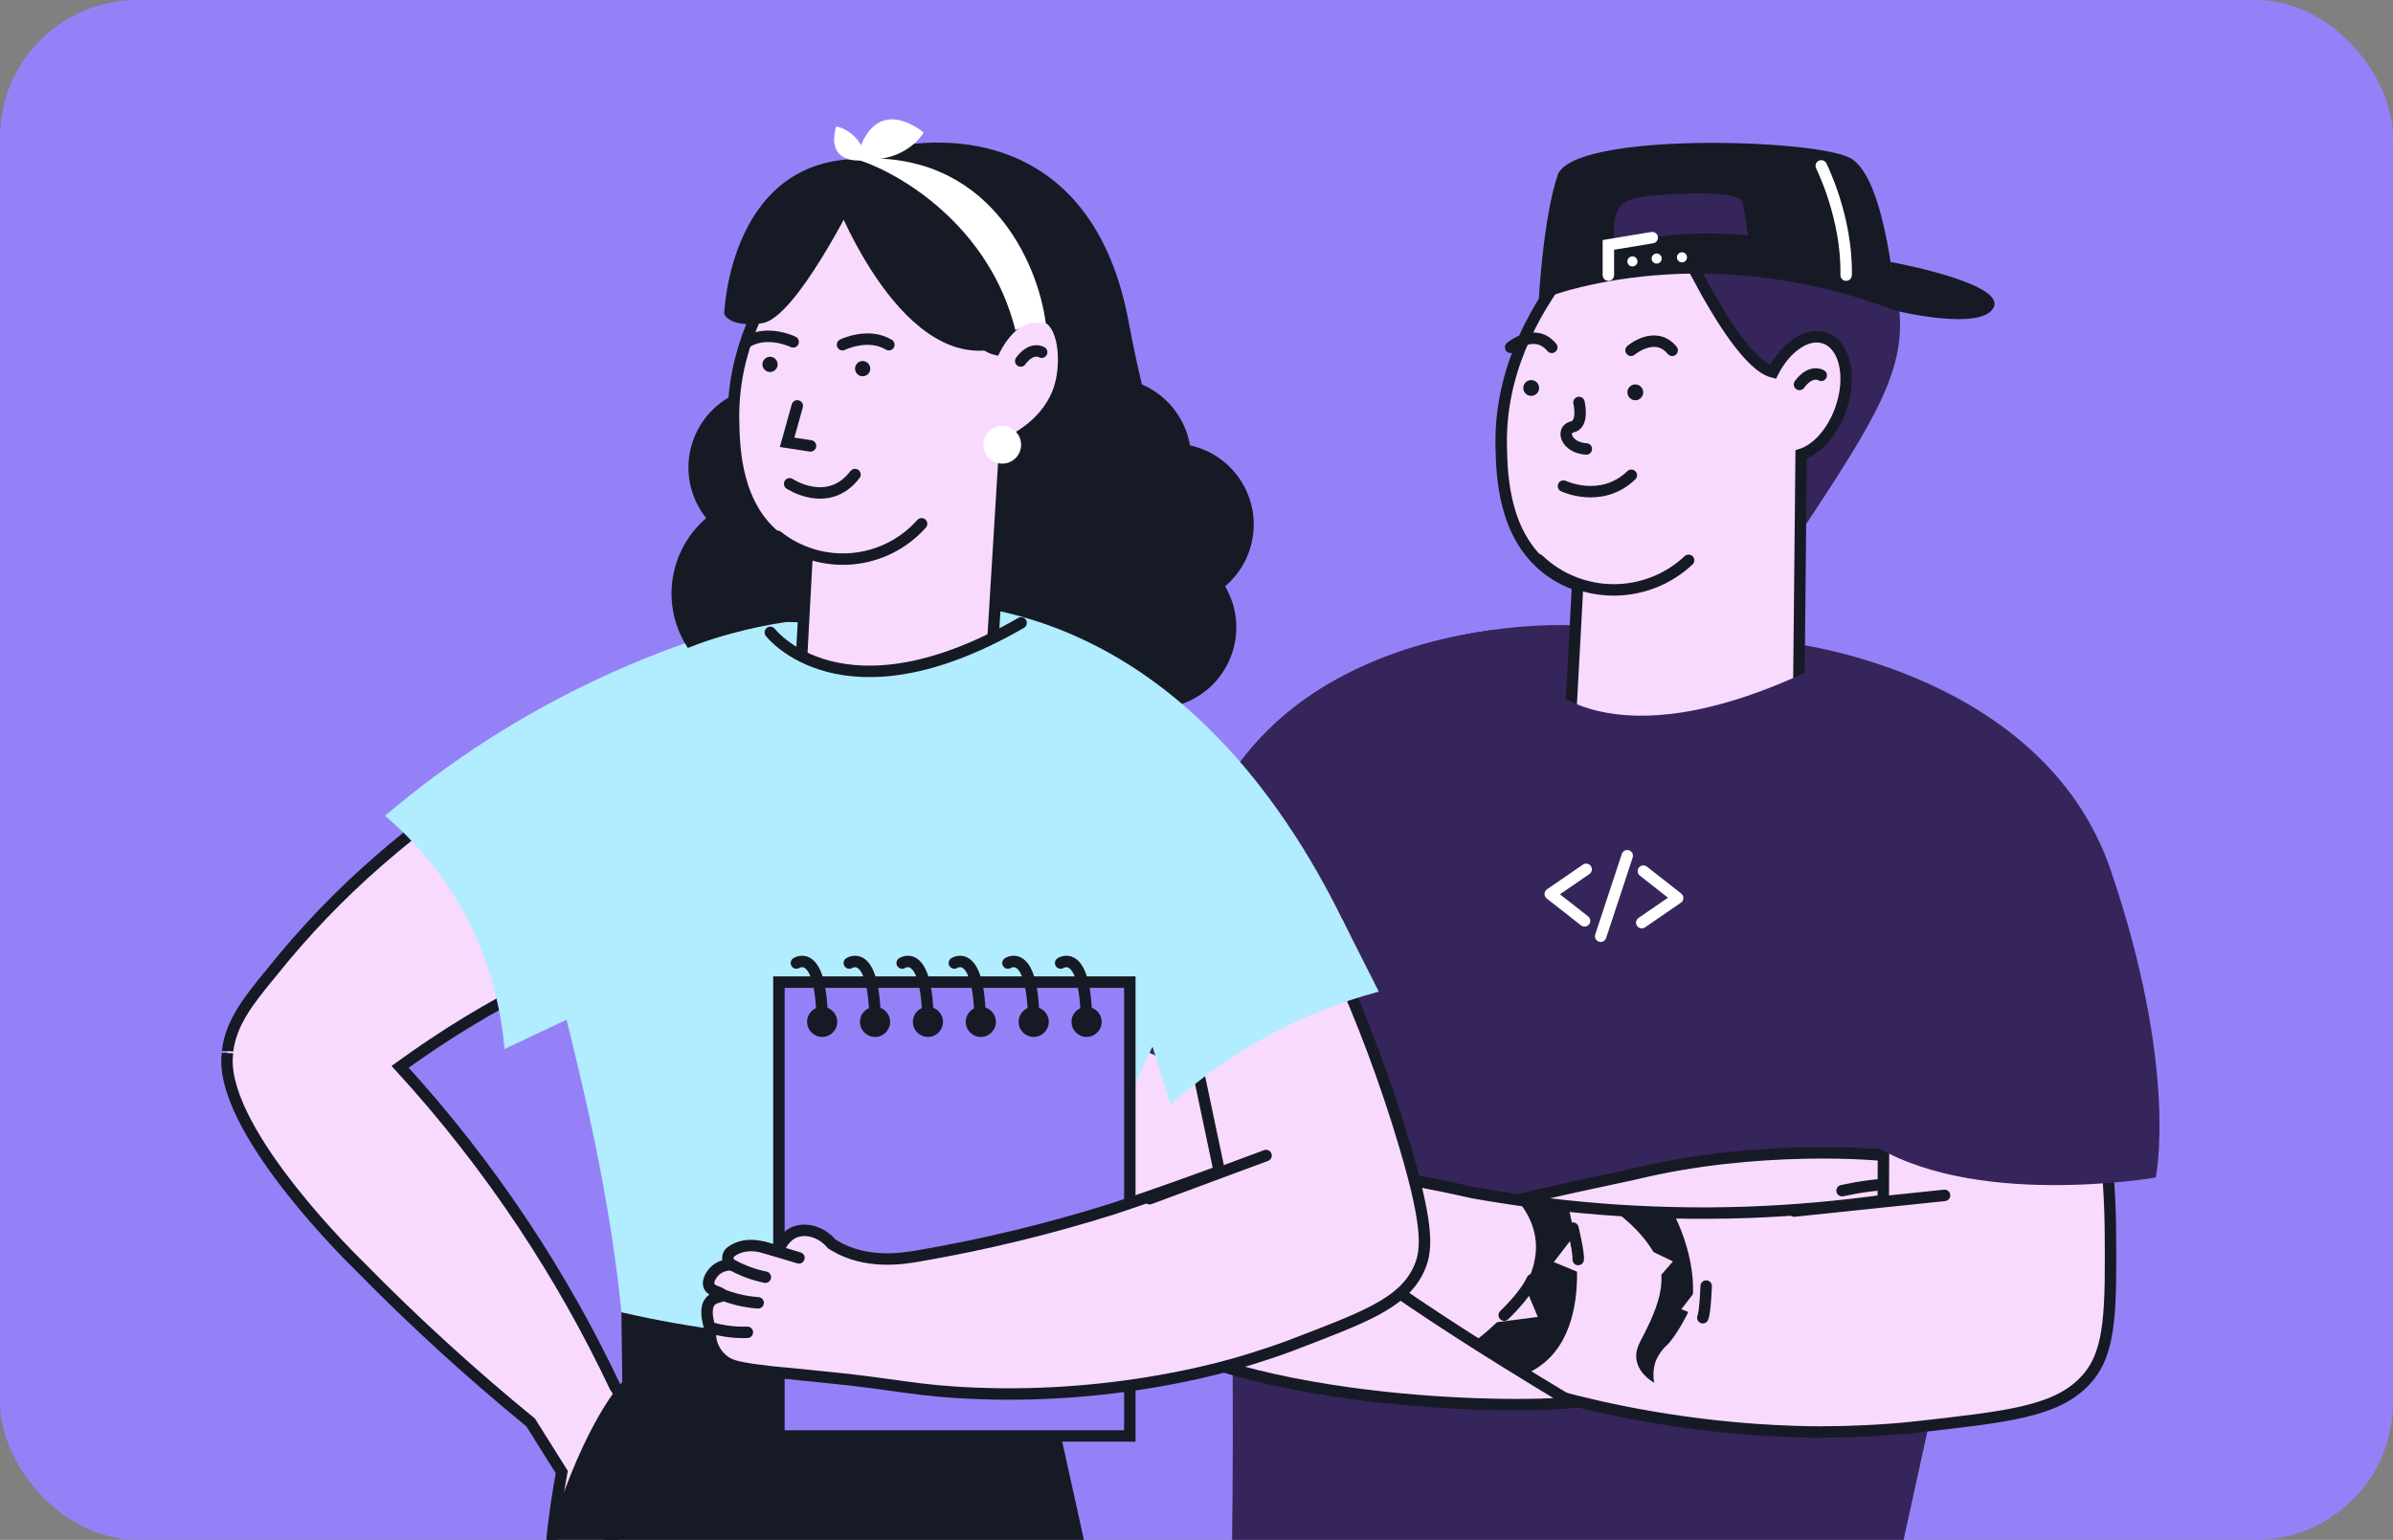 <?xml version="1.0" encoding="UTF-8"?> <svg xmlns="http://www.w3.org/2000/svg" width="418" height="269" viewBox="0 0 418 269" fill="none"><rect x="0" y="0" width="418" height="269" fill="#808080" stroke="none"/><g clip-path="url(#clip0_1355_4031)"><rect width="418" height="269" rx="24" fill="#9581F7"></rect><path d="M212.928 138.883L214.413 195.14C214.746 207.846 214.887 211.94 215.011 217.918C215.329 232.302 215.536 253.143 215.065 279.154L330.056 280.182C339.466 237.373 348.87 194.569 358.269 151.77C354.316 149.089 350.341 146.318 346.343 143.457C332.345 133.475 319.117 123.438 306.66 113.346C306.66 113.346 292.016 117.658 279.364 111.14C278.136 111.029 276.458 110.88 274.442 110.734C273.316 110.656 272.079 110.576 270.763 110.503C267.202 110.313 263.885 110.134 260.717 110.044C246.231 112.024 224.132 118.442 212.928 138.883Z" fill="#36255A"></path><path d="M334.32 213.531C336.123 212.956 337.302 211.356 337.241 209.919C337.143 208.262 335.33 206.622 333.035 206.691C333.486 206.547 333.819 206.243 334.093 205.857C334.653 205.017 334.377 204.046 334.318 203.965C334.318 203.965 333.876 202.683 331.46 202.162C328.357 201.462 306.614 199.916 285.46 205.1C261.904 210.122 247.5 213.222 246.43 218.693C244.952 226.314 268.914 242.412 282.106 237.481C284.462 236.565 291.039 233.311 304.134 228.08C304.285 228.032 304.435 227.984 304.585 227.936C306.863 228.435 307.596 228.764 307.596 228.764C311.72 230.694 314.178 231.864 316.546 234.519C317.883 236.013 319.143 237.994 320.404 237.692C321.445 237.426 321.798 235.626 321.955 235.079C322.563 232.105 320.288 228.394 317.648 225.198C317.937 225.171 318.286 225.226 318.645 225.211C322.532 225.462 334.331 226.238 335.357 223.329C335.514 222.782 335.516 221.855 333.934 220.108C334.352 220.174 336.152 220.527 337.822 219.432C338.145 219.197 339.562 218.348 339.608 217.142C339.548 215.705 337.536 213.962 334.32 213.531Z" fill="#F9DAFF" stroke="#161A25" stroke-width="2" stroke-miterlimit="10" stroke-linecap="round"></path><path d="M322.651 219.699C325.247 219.534 328.179 219.493 331.278 219.764C332.403 219.869 333.529 219.973 334.574 220.137" stroke="#161A25" stroke-width="2" stroke-miterlimit="10" stroke-linecap="round"></path><path d="M334.898 213.479C331.558 213.384 329.011 213.699 327.262 213.925C326.093 214.099 322.864 214.665 322.864 214.665" fill="#F9DAFF"></path><path d="M334.898 213.479C331.558 213.384 329.011 213.699 327.262 213.925C326.093 214.099 322.864 214.665 322.864 214.665" stroke="#161A25" stroke-width="2" stroke-miterlimit="10" stroke-linecap="round"></path><path d="M332.887 206.739C331.032 206.734 329.015 206.847 326.757 207.136C324.939 207.352 323.319 207.669 321.769 207.997" fill="#F9DAFF"></path><path d="M332.887 206.739C331.032 206.734 329.015 206.847 326.757 207.136C324.939 207.352 323.319 207.669 321.769 207.997" stroke="#161A25" stroke-width="2" stroke-miterlimit="10" stroke-linecap="round"></path><path d="M320.547 225.366C319.073 225.206 317.518 225.106 316.044 224.947" stroke="#161A25" stroke-width="2" stroke-miterlimit="10" stroke-linecap="round"></path><path d="M216.753 222.065C217.811 223.516 219.117 224.291 223.005 225.899C224.821 226.611 227.033 227.528 229.674 228.441C231.629 229.175 234.061 230.056 236.889 231.141C251.54 236.502 254.681 238.778 267.229 242.526C269.822 243.289 271.879 243.825 272.763 244.106C279.203 245.828 294.475 249.502 313.727 250.088C316.708 250.197 319.212 250.161 321.646 250.113C321.646 250.113 328.59 249.986 334.913 249.263C350.756 247.459 359.594 246.629 364.66 240.712C368.763 235.93 368.749 228.718 368.631 214.424C368.541 207.7 367.997 202.047 367.413 198.03C354.584 195.166 341.825 192.313 328.997 189.449C329.006 196.232 329.027 202.944 328.966 209.716C321.672 210.716 313.772 211.479 305.23 211.784C286.93 212.418 270.774 210.746 257.301 208.352C253.234 207.43 249.841 206.757 247.692 206.349C245.729 204.757 245.189 204.102 245.189 204.102C242.148 200.271 240.293 197.982 239.306 194.259C238.705 192.166 238.46 189.629 237.147 189.353C236.043 189.108 234.795 190.698 234.44 191.142C232.391 193.748 232.866 198.462 233.906 202.764C233.638 202.651 233.312 202.457 232.985 202.263C232.332 201.876 231.738 201.569 231.085 201.181C227.214 199.005 224.455 200.215 224.455 200.215C224.235 200.252 223.784 200.395 223.418 200.909C222.972 201.482 222.98 202.34 223.359 203.113C223.021 202.989 221.162 202.555 219.492 203.65C219.331 203.767 217.569 204.99 217.78 206.38C217.991 207.769 220.118 208.316 219.961 208.862C219.815 209.339 218.337 208.751 217.209 209.574C215.839 210.573 215.758 212.916 215.686 213.832C215.657 214.47 215.72 214.98 215.794 215.42C215.546 216.095 215.119 217.455 215.414 219.215C215.543 219.306 215.754 220.695 216.753 222.065Z" fill="#F9DAFF" stroke="#161A25" stroke-width="2" stroke-miterlimit="10" stroke-linecap="round"></path><path d="M223.61 202.866C224.289 203.544 225.108 204.243 226.077 204.894C227.49 205.9 228.796 206.676 229.995 207.22" stroke="#161A25" stroke-width="2" stroke-miterlimit="10" stroke-linecap="round"></path><path d="M220.274 208.697C221.045 209.246 221.955 209.817 223.004 210.409C224.519 211.217 225.928 211.795 227.219 212.211" stroke="#161A25" stroke-width="2" stroke-miterlimit="10" stroke-linecap="round"></path><path d="M216.088 214.895C216.939 215.385 217.86 215.886 218.931 216.339C220.538 217.019 221.968 217.457 223.281 217.734" stroke="#161A25" stroke-width="2" stroke-miterlimit="10" stroke-linecap="round"></path><path d="M231.245 201.063L237.894 205.102" stroke="#161A25" stroke-width="2" stroke-miterlimit="10" stroke-linecap="round"></path><path d="M339.668 208.821L313.4 211.563" stroke="#161A25" stroke-width="2" stroke-miterlimit="10" stroke-linecap="round"></path><path d="M234.929 168.421C231.304 188.674 221.373 206.454 227.534 212.7C238.181 223.574 274.557 244.985 274.557 244.985C265.096 246.146 214.467 245.79 192.721 228.754C186.703 224.04 202.42 176.481 199.044 169.315C205.265 148.54 230.372 157.552 230.372 157.552L234.929 168.421Z" fill="#F9DAFF" stroke="#161A25" stroke-width="2" stroke-miterlimit="10" stroke-linecap="round"></path><path d="M189.062 177.137C198.016 183.79 214.15 191.037 230.53 189.485C239.972 189.613 249.71 176.047 264.844 173.59L274.439 110.735L274.625 109.223C269.973 109.102 265.319 109.376 260.714 110.044C246.228 112.024 224.129 118.458 212.925 138.884C212.844 139.04 212.82 139.079 212.61 139.455C205.467 152.444 197.606 165.024 189.062 177.137Z" fill="#36255A"></path><path d="M312.35 112.281C312.35 112.281 356.837 117.164 368.711 152.062C380.585 186.96 376.555 205.701 376.555 205.701C376.555 205.701 344.09 211.315 326.385 199.455L312.35 112.281Z" fill="#36255A"></path><path d="M318.185 115.931C318.185 115.931 305.978 132.362 267.763 113.214C264.219 123.794 260.676 134.374 257.132 144.953L283.992 150.836L322.042 146.084L318.185 115.931Z" fill="#36255A"></path><path d="M306.043 96.577C306.642 97.228 307.446 97.654 308.321 97.785C311.026 98.088 313.472 94.64 314.862 92.528C327.35 73.538 333.593 64.058 331.497 52.451C331.003 49.709 328.61 36.5 318.751 32.542C307.478 27.984 286.422 36.735 287.045 49.177C287.493 58.217 306.043 96.577 306.043 96.577Z" fill="#36255A"></path><path d="M262.229 77.974C262.335 82.904 262.556 93.463 270.349 99.441C271.932 100.64 273.697 101.578 275.575 102.221L273.957 132.187C279.237 137.475 286.348 140.528 293.818 140.715C301.288 140.902 308.543 138.207 314.08 133.19L314.619 79.38C317.361 78.521 320.096 75.536 321.532 71.465C323.514 65.859 322.291 60.313 318.774 59.075C315.736 57.989 311.938 60.594 309.697 64.993C301.805 62.987 288.869 32.094 288.869 32.094C284.136 35.642 261.667 53.211 262.229 77.974Z" fill="#F9DAFF" stroke="#161A25" stroke-width="2" stroke-miterlimit="10" stroke-linecap="round"></path><path d="M318.126 65.562C318.126 65.562 316.349 64.43 314.328 67.157L318.126 65.562Z" fill="white"></path><path d="M318.126 65.562C318.126 65.562 316.349 64.43 314.328 67.157" stroke="#161A25" stroke-width="2" stroke-miterlimit="10" stroke-linecap="round"></path><path d="M294.956 97.883C291.397 101.223 286.694 103.072 281.814 103.051C276.934 103.03 272.248 101.14 268.719 97.769" stroke="#161A25" stroke-width="2" stroke-miterlimit="10" stroke-linecap="round"></path><path d="M275.809 70.309C275.809 70.309 276.721 74.107 274.647 74.571C272.573 75.034 273.568 78.232 277.093 78.429" stroke="#161A25" stroke-width="2" stroke-miterlimit="10" stroke-linecap="round"></path><path d="M263.871 60.678C263.871 60.678 268.094 57.085 271.057 60.678" stroke="#161A25" stroke-width="2" stroke-miterlimit="10" stroke-linecap="round"></path><path d="M284.902 61.194C284.902 61.194 289.126 57.602 292.088 61.194" stroke="#161A25" stroke-width="2" stroke-miterlimit="10" stroke-linecap="round"></path><path d="M285.648 69.922C286.412 69.922 287.031 69.303 287.031 68.539C287.031 67.776 286.412 67.157 285.648 67.157C284.885 67.157 284.266 67.776 284.266 68.539C284.266 69.303 284.885 69.922 285.648 69.922Z" fill="#161A25"></path><path d="M267.465 69.155C268.228 69.155 268.847 68.536 268.847 67.773C268.847 67.009 268.228 66.39 267.465 66.39C266.701 66.39 266.082 67.009 266.082 67.773C266.082 68.536 266.701 69.155 267.465 69.155Z" fill="#161A25"></path><path d="M268.805 118.469C268.805 118.469 280.351 134.458 317.42 116.509C320.696 126.748 323.973 136.988 327.249 147.227L301.293 152.545L264.703 147.455L268.805 118.469Z" fill="#36255A"></path><path d="M294.678 44.954C307.956 46.351 314.078 54.517 316.638 52.314C319.935 49.473 314.99 31.41 302.965 27.521C287.393 22.477 270.841 44.878 272.725 47.977C273.925 49.906 281.749 43.594 294.678 44.954Z" fill="#36255A"></path><path d="M323.143 27.582C316.663 24.209 274.619 23.024 272.074 30.62C269.53 38.216 268.785 52.428 268.785 52.428C268.785 52.428 296.032 40.822 331.232 54.312C331.232 54.297 329.622 30.947 323.143 27.582ZM295.364 40.859L294.141 40.92C290.106 41.185 286.102 41.808 282.177 42.781C281.866 41.338 281.372 38.079 283.225 35.877C283.909 35.064 285.117 34.167 293.419 33.864C302.717 33.522 303.909 34.547 304.418 35.299L305.33 41.118C302.018 40.792 298.688 40.706 295.364 40.859Z" fill="#161A25"></path><path d="M330.23 45.759C330.23 45.759 350.292 49.413 348.248 53.682C346.205 57.951 331.226 54.297 331.226 54.297L330.23 45.759Z" fill="#161A25"></path><path d="M318.129 28.98C318.129 28.98 322.687 37.981 322.474 48.061" stroke="white" stroke-width="2" stroke-miterlimit="10" stroke-linecap="round"></path><path d="M280.945 48.061V42.782L288.602 41.513" stroke="white" stroke-width="2" stroke-miterlimit="10" stroke-linecap="round"></path><path d="M285.147 46.549C285.633 46.549 286.028 46.154 286.028 45.667C286.028 45.181 285.633 44.786 285.147 44.786C284.66 44.786 284.266 45.181 284.266 45.667C284.266 46.154 284.66 46.549 285.147 46.549Z" fill="white"></path><path d="M289.381 46.048C289.868 46.048 290.262 45.653 290.262 45.167C290.262 44.68 289.868 44.286 289.381 44.286C288.894 44.286 288.5 44.68 288.5 45.167C288.5 45.653 288.894 46.048 289.381 46.048Z" fill="white"></path><path d="M293.799 45.835C294.286 45.835 294.68 45.441 294.68 44.954C294.68 44.467 294.286 44.073 293.799 44.073C293.312 44.073 292.918 44.467 292.918 44.954C292.918 45.441 293.312 45.835 293.799 45.835Z" fill="white"></path><path d="M273.102 84.917C273.102 84.917 279.718 88.069 284.951 83.025" stroke="#161A25" stroke-width="2" stroke-miterlimit="10" stroke-linecap="round"></path><path d="M257.331 234.471C257.331 234.471 275.324 222.221 265.217 209.852L273.976 210.969C273.976 210.969 280.522 234.233 266.275 240.128" fill="#161A25"></path><path d="M282.8 212.145C283.995 212.995 289.945 217.893 290.212 222.962C290.409 226.646 288.307 230.818 287.23 232.953C286.405 234.585 285.569 235.863 285.851 237.549C286.294 240.186 288.952 241.553 288.952 241.553C288.709 240.32 288.792 239.044 289.192 237.853C289.655 236.693 290.388 235.661 291.329 234.841C291.329 234.841 293.149 232.998 295.367 228.257C295.908 227.119 296.504 220.125 292.206 211.734L282.8 212.145Z" fill="#161A25"></path><path d="M260.994 231.032L268.613 230.057L265.918 223.582L260.994 231.032Z" fill="#F9DAFF"></path><path d="M276.107 214.393L271.411 220.476L277.894 223.149L276.107 214.393Z" fill="#F9DAFF"></path><path d="M298.392 222.627L293.692 228.705L300.175 231.379L298.392 222.627Z" fill="#F9DAFF"></path><path d="M287.181 226.156L292.221 220.354L285.894 217.316L287.181 226.156Z" fill="#F9DAFF"></path><path d="M262.75 229.743C262.75 229.743 266.437 226.271 267.615 223.55" stroke="#161A25" stroke-width="2" stroke-miterlimit="10" stroke-linecap="round"></path><path d="M274.756 214.543C274.756 214.543 275.8 218.872 275.67 220.026" stroke="#161A25" stroke-width="2" stroke-miterlimit="10" stroke-linecap="round"></path><path d="M298.025 224.667C298.025 224.667 297.874 229.122 297.443 230.196" stroke="#161A25" stroke-width="2" stroke-miterlimit="10" stroke-linecap="round"></path><path d="M277.064 151.866L270.796 156.173L276.781 160.866" stroke="white" stroke-width="2" stroke-linecap="round" stroke-linejoin="round"></path><path d="M286.776 161.18L293.044 156.873L287.059 152.18" stroke="white" stroke-width="2" stroke-linecap="round" stroke-linejoin="round"></path><path d="M284.239 149.495L279.601 163.551" stroke="white" stroke-width="2" stroke-linecap="round" stroke-linejoin="round"></path><path d="M39.654 184.876C39.105 198.393 62.906 221.294 62.906 221.294C72.332 230.899 82.278 239.98 92.697 248.496L98.125 257.149C98.125 257.149 95.821 269.693 96.289 273.796C96.757 277.9 109.572 269.049 112.746 260.111C114.787 254.362 110.661 246.88 107.45 242.279C102.802 232.448 97.448 222.966 91.432 213.907C84.974 204.182 77.773 194.972 69.891 186.361C73.549 183.728 77.396 181.124 81.543 178.593C98.479 168.321 116.99 160.908 136.335 156.65L143.649 152.92L136.335 134.371L128.706 115.017C128.706 115.017 95.791 124.416 66.044 150.462C59.323 156.318 53.142 162.766 47.575 169.728C47.51 169.801 47.451 169.882 47.385 169.962C43.136 175.082 40.363 178.791 39.756 183.56C39.756 183.53 39.72 184.123 39.654 184.876Z" fill="#F9DAFF" stroke="#161A25" stroke-width="2" stroke-miterlimit="10" stroke-linecap="round"></path><path d="M67.246 142.511C71.847 146.4 75.828 150.967 79.051 156.057C84.211 164.266 87.322 173.595 88.121 183.259L147.155 155.355L152.816 128.423L147.023 105.244C117.573 110.295 90.02 123.166 67.246 142.511Z" fill="#B2ECFF"></path><path d="M197.127 56.117C191.596 26.614 170.391 22.802 155.64 25.721C154.103 44.006 151.122 84.697 160.71 99.448C170.299 114.199 196.205 101.907 210.035 99.448C209.113 92.994 202.659 85.619 197.127 56.117Z" fill="#161A25"></path><path d="M189.469 116.552C185.63 109.743 188.038 101.111 194.847 97.272C201.656 93.433 210.288 95.841 214.127 102.65C217.966 109.459 215.558 118.091 208.749 121.93C201.94 125.769 193.308 123.361 189.469 116.552Z" fill="#161A25"></path><path d="M192.512 98.578C188.673 91.769 191.081 83.137 197.89 79.298C204.699 75.459 213.331 77.867 217.17 84.676C221.009 91.485 218.601 100.117 211.792 103.956C204.983 107.795 196.351 105.388 192.512 98.578Z" fill="#161A25"></path><path d="M181.574 87.134C177.735 80.325 180.143 71.693 186.952 67.854C193.761 64.015 202.394 66.423 206.233 73.232C210.071 80.041 207.664 88.674 200.854 92.513C194.045 96.351 185.413 93.944 181.574 87.134Z" fill="#161A25"></path><path d="M122.082 88.622C118.243 81.813 120.651 73.18 127.46 69.341C134.269 65.502 142.901 67.91 146.74 74.72C150.579 81.529 148.171 90.161 141.362 94C134.553 97.839 125.921 95.431 122.082 88.622Z" fill="#161A25"></path><path d="M171.535 112.048C167.696 105.239 170.104 96.607 176.913 92.768C183.722 88.929 192.354 91.337 196.193 98.146C200.032 104.955 197.625 113.587 190.815 117.426C184.006 121.265 175.374 118.857 171.535 112.048Z" fill="#161A25"></path><path d="M119.534 112.185C114.836 103.852 117.783 93.287 126.116 88.589C134.449 83.891 145.014 86.838 149.712 95.171C154.41 103.504 151.463 114.069 143.13 118.767C134.796 123.465 124.232 120.518 119.534 112.185Z" fill="#161A25"></path><path d="M224.041 145.911C202.364 174.352 188.02 207.691 182.276 242.987L109.031 266.137C109.891 253.847 109.727 241.506 108.541 229.244C106.822 211.653 103.055 195.283 101.226 187.508C98.578 176.017 96.962 171.321 95.375 160.811C94.155 152.592 93.483 144.301 93.363 135.993C98.966 125.519 107.634 118.892 116.52 114.76C120.104 113.091 123.823 111.733 127.638 110.7C130.844 109.823 134.1 109.139 137.388 108.652C140.314 108.696 143.408 108.813 146.714 108.952C147.943 109.003 149.091 109.055 150.137 109.12C152.002 109.23 153.568 109.34 154.701 109.435C166.528 115.286 180.053 111.139 180.053 111.139C182.798 113.29 185.577 115.44 188.391 117.59C191.127 119.682 193.899 121.769 196.707 123.851C207.577 131.897 210.941 132.629 217.253 138.546C219.705 140.82 221.974 143.283 224.041 145.911Z" fill="#B2ECFF"></path><path d="M108.701 241.402C108.701 241.402 83.174 267.492 86.18 368.963C89.186 470.435 108.701 564.658 108.701 564.658H129.722L141.105 335.028L210.816 564.658H240.863C234.724 518.042 227.41 469.965 218.92 420.427C208.088 357.831 196.012 297.949 183.08 240.919L108.701 241.402Z" fill="#161A25"></path><path d="M238.58 169.691C233.943 172.968 229.252 176.367 224.508 179.887C220.353 182.974 216.308 186.048 212.373 189.111L163.367 158.866V127.751L171.859 106.203C174.809 106.734 177.721 107.454 180.578 108.36C214.472 119.083 231.676 153.131 238.58 169.691Z" fill="#B2ECFF"></path><path d="M128.134 73.478C128.229 78.232 128.441 88.399 135.953 94.148C137.473 95.309 139.173 96.214 140.985 96.825L139.427 125.687C139.881 126.272 146.851 134.947 157.925 133.872C166.849 133.001 171.822 126.448 172.612 125.373C173.588 109.432 174.563 93.497 175.538 77.566C176.694 77.076 183.386 74.099 185.244 67.209C186.393 62.93 185.859 56.435 182.582 55.279C179.656 54.241 175.999 56.742 173.805 60.985C166.256 59.054 153.771 29.306 153.771 29.306C149.228 32.722 127.622 49.633 128.134 73.478Z" fill="#F9DAFF" stroke="#161A25" stroke-width="2" stroke-miterlimit="10" stroke-linecap="round"></path><path d="M181.954 61.526C181.954 61.526 180.25 60.443 178.297 63.062L181.954 61.526Z" fill="white"></path><path d="M181.954 61.526C181.954 61.526 180.25 60.443 178.297 63.062" stroke="#161A25" stroke-width="2" stroke-miterlimit="10" stroke-linecap="round"></path><path d="M160.981 91.501C157.86 95.012 153.514 97.196 148.833 97.604C144.153 98.012 139.494 96.614 135.812 93.695" stroke="#161A25" stroke-width="2" stroke-miterlimit="10" stroke-linecap="round"></path><path d="M150.687 65.732C151.422 65.732 152.018 65.136 152.018 64.401C152.018 63.666 151.422 63.069 150.687 63.069C149.952 63.069 149.355 63.666 149.355 64.401C149.355 65.136 149.952 65.732 150.687 65.732Z" fill="#161A25"></path><path d="M134.507 64.987C135.243 64.987 135.839 64.391 135.839 63.656C135.839 62.92 135.243 62.324 134.507 62.324C133.772 62.324 133.176 62.92 133.176 63.656C133.176 64.391 133.772 64.987 134.507 64.987Z" fill="#161A25"></path><path d="M187.659 137.405L164.063 142.364L130.812 137.617L134.557 110.473C134.557 110.473 137.191 114.226 144.066 115.864C145.4 116.183 146.758 116.396 148.126 116.5C154.357 117.027 163.061 115.813 174.889 110.466C176.022 109.961 177.193 109.406 178.385 108.813L178.692 108.652C181.696 118.234 184.685 127.818 187.659 137.405Z" fill="#B2ECFF"></path><path d="M147.172 60.216C147.172 60.216 151.619 58.022 155.262 60.216" stroke="#161A25" stroke-width="2" stroke-miterlimit="10" stroke-linecap="round"></path><path d="M138.547 59.726C138.547 59.726 134.1 57.532 130.465 59.726" stroke="#161A25" stroke-width="2" stroke-miterlimit="10" stroke-linecap="round"></path><path d="M137.93 84.517C137.93 84.517 144.673 89.022 149.347 82.9" stroke="#161A25" stroke-width="2" stroke-miterlimit="10" stroke-linecap="round"></path><path d="M139.266 70.903L137.488 77.266L141.577 77.896" stroke="#161A25" stroke-width="2" stroke-miterlimit="10" stroke-linecap="round"></path><path d="M145.273 33.477C145.273 33.477 156.603 64.548 173.799 60.986L186.139 46.262C186.139 46.262 160.963 9.859 145.273 33.477Z" fill="#161A25"></path><path d="M149.347 34.61C149.347 34.61 138.989 55.602 133.167 56.451C127.345 57.299 126.504 54.834 126.504 54.834C126.504 54.834 127.374 26.36 152.016 27.815L149.347 34.61Z" fill="#161A25"></path><path d="M177.361 57.673C172.866 39.522 157.174 30.072 149.414 27.767C172.647 26.108 181.279 45.803 182.662 56.405H179.896L177.361 57.673Z" fill="white"></path><path d="M134.559 110.474C134.559 110.474 147.103 126.851 178.364 108.814" stroke="#161A25" stroke-width="2" stroke-miterlimit="10" stroke-linecap="round"></path><path d="M108.539 229.244L108.7 241.401C133.228 246.704 158.622 246.539 183.079 240.918L184.506 230.612C159.368 235.468 133.493 235.002 108.546 229.244H108.539Z" fill="#161A25"></path><path d="M197.353 171.57H136.059V250.85H197.353V171.57Z" fill="#9581F7" stroke="#161A25" stroke-width="2" stroke-miterlimit="10" stroke-linecap="round"></path><path d="M143.614 181.145C145.068 181.145 146.247 179.966 146.247 178.512C146.247 177.057 145.068 175.879 143.614 175.879C142.159 175.879 140.98 177.057 140.98 178.512C140.98 179.966 142.159 181.145 143.614 181.145Z" fill="#161A25"></path><path d="M152.848 181.145C154.302 181.145 155.481 179.966 155.481 178.512C155.481 177.057 154.302 175.879 152.848 175.879C151.394 175.879 150.215 177.057 150.215 178.512C150.215 179.966 151.394 181.145 152.848 181.145Z" fill="#161A25"></path><path d="M162.09 181.145C163.544 181.145 164.723 179.966 164.723 178.512C164.723 177.057 163.544 175.879 162.09 175.879C160.636 175.879 159.457 177.057 159.457 178.512C159.457 179.966 160.636 181.145 162.09 181.145Z" fill="#161A25"></path><path d="M171.325 181.145C172.779 181.145 173.958 179.966 173.958 178.512C173.958 177.057 172.779 175.879 171.325 175.879C169.87 175.879 168.691 177.057 168.691 178.512C168.691 179.966 169.87 181.145 171.325 181.145Z" fill="#161A25"></path><path d="M180.563 181.145C182.017 181.145 183.196 179.966 183.196 178.512C183.196 177.057 182.017 175.879 180.563 175.879C179.109 175.879 177.93 177.057 177.93 178.512C177.93 179.966 179.109 181.145 180.563 181.145Z" fill="#161A25"></path><path d="M189.801 181.145C191.255 181.145 192.434 179.966 192.434 178.512C192.434 177.057 191.255 175.879 189.801 175.879C188.347 175.879 187.168 177.057 187.168 178.512C187.168 179.966 188.347 181.145 189.801 181.145Z" fill="#161A25"></path><path d="M139.113 168.236C139.113 168.236 143.502 165.31 143.612 178.476" stroke="#161A25" stroke-width="2" stroke-miterlimit="10" stroke-linecap="round"></path><path d="M148.355 168.236C148.355 168.236 152.744 165.31 152.854 178.476" stroke="#161A25" stroke-width="2" stroke-miterlimit="10" stroke-linecap="round"></path><path d="M157.59 168.236C157.59 168.236 161.978 165.31 162.088 178.476" stroke="#161A25" stroke-width="2" stroke-miterlimit="10" stroke-linecap="round"></path><path d="M166.703 168.236C166.703 168.236 171.092 165.31 171.209 178.476" stroke="#161A25" stroke-width="2" stroke-miterlimit="10" stroke-linecap="round"></path><path d="M176.066 168.236C176.066 168.236 180.455 165.31 180.565 178.476" stroke="#161A25" stroke-width="2" stroke-miterlimit="10" stroke-linecap="round"></path><path d="M185.273 168.236C185.273 168.236 189.662 165.31 189.779 178.476" stroke="#161A25" stroke-width="2" stroke-miterlimit="10" stroke-linecap="round"></path><path d="M126.246 237.546C127.365 238.482 128.572 238.833 132.025 239.316C133.59 239.528 135.55 239.762 137.876 239.945C139.588 240.128 141.687 240.347 144.181 240.588C156.923 241.832 159.9 243.009 170.63 243.412C172.868 243.499 174.587 243.514 175.362 243.521C186.721 243.577 198.051 242.363 209.14 239.901C211.502 239.374 213.528 238.855 215.43 238.321C215.43 238.321 220.938 236.785 225.802 234.92C238.002 230.239 244.87 227.759 247.686 222.025C249.222 218.894 249.829 215.208 245.426 200.316C242.135 189.192 238.073 178.311 233.27 167.752L208.028 181.101L212.987 204.631C205.497 207.396 199.17 209.59 194.548 211.126C183.408 214.646 172.042 217.405 160.529 219.384C157.639 219.889 151.371 220.906 145.82 217.636L145.293 217.314C143.398 215.054 140.502 214.352 138.432 215.42C137.232 216.111 136.356 217.25 135.996 218.587C135.74 218.528 135.47 218.455 135.155 218.367L133.414 217.899C129.904 216.941 127.98 218.484 127.98 218.484C127.66 218.638 127.402 218.896 127.248 219.216C127.139 219.512 127.117 219.833 127.184 220.142C127.251 220.45 127.406 220.733 127.629 220.957C127.084 220.949 126.543 221.054 126.039 221.264C125.536 221.474 125.081 221.785 124.703 222.178C124.608 222.281 123.423 223.641 123.869 224.672C124.315 225.704 126.122 225.718 126.107 226.201C126.093 226.684 124.82 226.45 124.059 227.357C123.16 228.432 123.577 230.282 123.738 231.065C123.83 231.481 123.96 231.887 124.125 232.279C123.998 233.325 124.152 234.385 124.571 235.351C124.956 236.2 125.529 236.951 126.246 237.546Z" fill="#F9DAFF" stroke="#161A25" stroke-width="2" stroke-miterlimit="10" stroke-linecap="round"></path><path d="M127.738 220.906C128.504 221.337 129.299 221.715 130.115 222.039C131.274 222.502 132.471 222.862 133.692 223.115" stroke="#161A25" stroke-width="2" stroke-miterlimit="10" stroke-linecap="round"></path><path d="M126.266 226.217C127.085 226.533 127.923 226.799 128.774 227.014C129.974 227.313 131.198 227.507 132.432 227.592" stroke="#161A25" stroke-width="2" stroke-miterlimit="10" stroke-linecap="round"></path><path d="M124.242 231.972C125.087 232.215 125.947 232.401 126.817 232.528C128.051 232.715 129.3 232.789 130.547 232.747" stroke="#161A25" stroke-width="2" stroke-miterlimit="10" stroke-linecap="round"></path><path d="M133.418 217.899L139.555 219.743" stroke="#161A25" stroke-width="2" stroke-miterlimit="10" stroke-linecap="round"></path><path d="M221.15 201.858L200.816 209.407" stroke="#161A25" stroke-width="2" stroke-miterlimit="10" stroke-linecap="round"></path><path d="M204.48 192.98C214.865 183.606 227.33 176.837 240.847 173.231C238.716 169.018 236.585 164.805 234.454 160.592L199.426 176.786L204.48 192.98Z" fill="#B2ECFF"></path><circle cx="175.069" cy="77.698" r="3.296" fill="white"></circle><path d="M151.354 27.902C148.906 28.383 144.419 27.895 146.056 22.091C147.474 22.319 150.518 23.799 151.354 27.902Z" fill="white"></path><path d="M149.766 27.65C150.446 23.764 153.715 17.42 161.35 23.133C160.209 25.095 156.295 28.746 149.766 27.65Z" fill="white"></path></g><defs><clipPath id="clip0_1355_4031"><rect width="418" height="269" rx="24" fill="white"></rect></clipPath></defs></svg> 